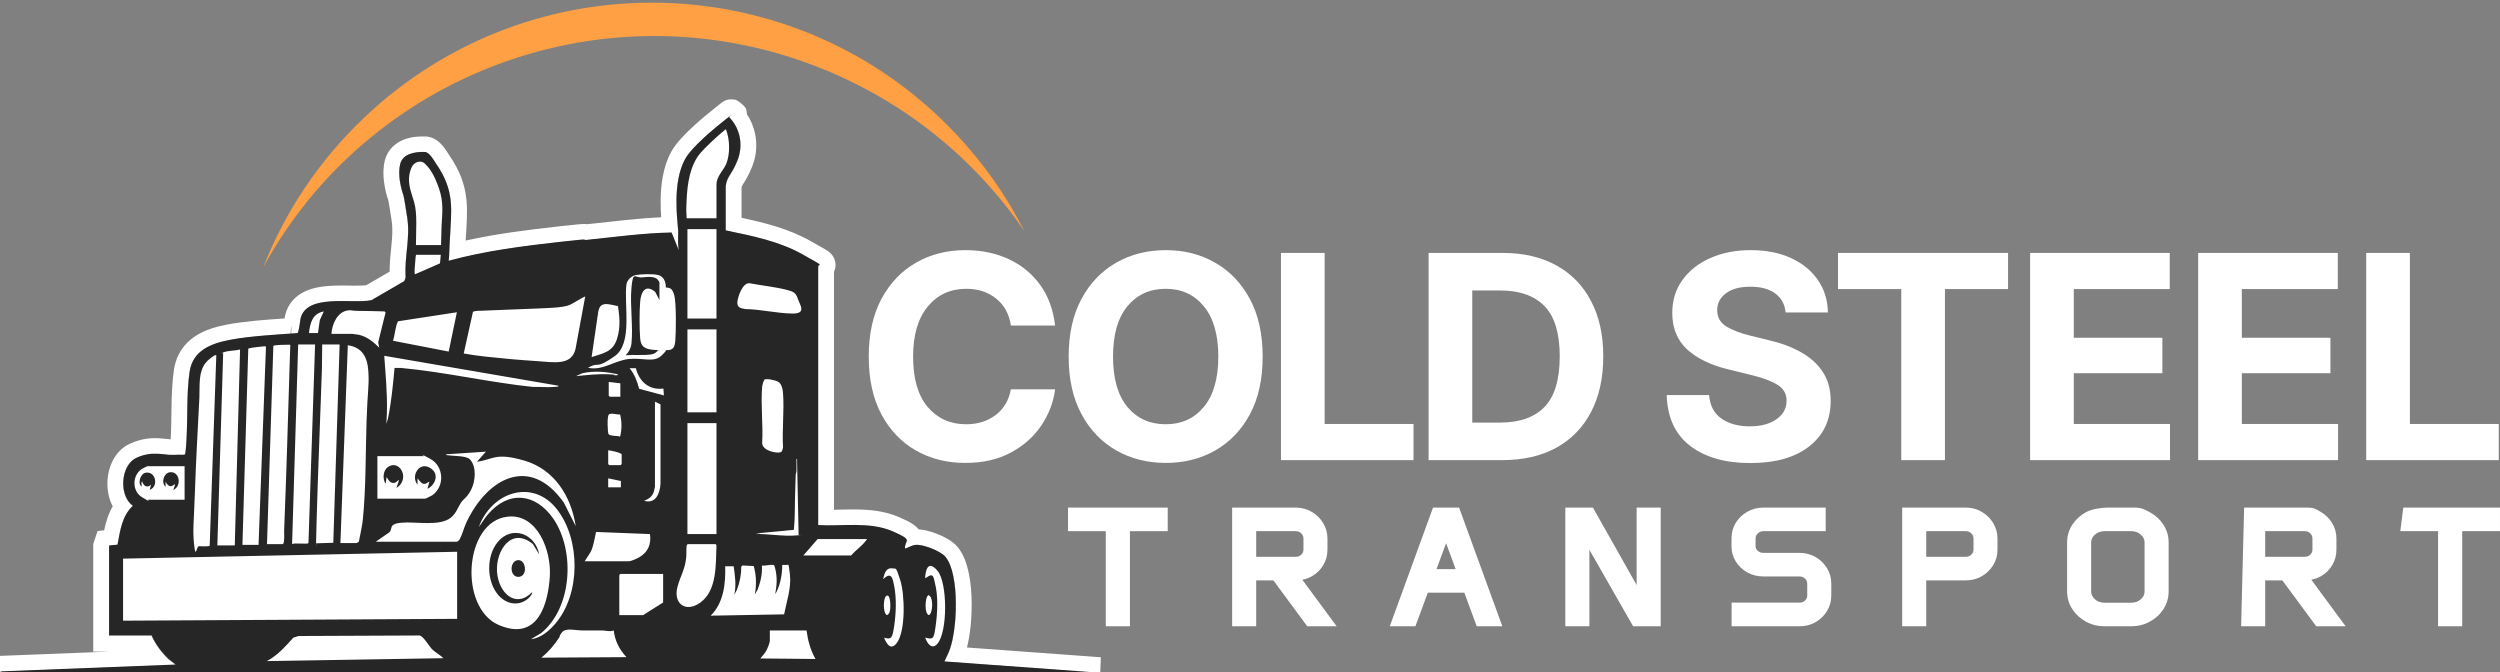 <?xml version="1.0" encoding="UTF-8"?> <svg xmlns="http://www.w3.org/2000/svg" width="632" height="170" viewBox="0 0 632 170" fill="none"><rect x="0" y="0" width="632" height="170" fill="#808080" stroke="none"/><g clip-path="url(#clip0_596_1035)"><path d="M27.64 137.965L29.709 137.764C30.377 134.226 30.844 130.487 33.582 127.95C29.977 125.346 30.444 117.669 34.516 115.799C38.589 113.93 41.46 115.199 43.863 115.065C46.267 114.931 46.534 115.199 46.801 114.865C47.001 113.73 47.068 112.595 47.135 111.46C47.468 105.918 47.135 99.376 47.936 94.035C48.737 88.694 53.277 86.891 58.284 85.956C63.291 85.022 69.567 84.688 75.175 84.287C75.575 84.154 75.843 81.216 75.976 80.615C77.511 74.139 89.195 77.01 93.935 75.942L102.214 71.135L102.548 70.2C102.214 64.726 103.749 60.361 102.948 55.087C102.147 49.812 102 49.5 102 49.5C101.213 47.183 100.547 44.027 101.173 41.524C101.809 38.988 104.809 38.389 107.421 38.5C108.5 38.5 109.691 40.599 110.159 41.333C115.099 48.41 114.098 53.017 113.697 61.162C113.296 69.307 113.63 63.591 113.43 65.994C122.71 63.457 132.324 62.256 141.871 61.188C151.418 60.119 146.144 60.92 148.28 60.72C155.424 59.986 162.634 58.984 169.778 58.851L171.58 63.324C171.313 61.722 171.447 60.053 171.447 58.45C171.246 55.53 169.911 46.317 173.183 40.308C174.852 37.237 180.526 32.563 183.397 30.294C186.268 28.024 184.198 29.626 184.332 29.693C187.203 32.63 187.937 36.903 186.402 40.709C184.866 44.514 183.731 44.648 183.464 47.184V58.317C190.207 59.719 197.017 61.054 203.025 64.459C209.034 67.864 206.831 66.528 206.831 67.53V132.824C212.906 133.158 219.85 131.889 225.591 134.359C231.333 136.83 228.529 136.563 228.796 138.766C229.664 138.499 230.398 137.965 231.333 137.831C233.202 137.564 237.809 139.367 239.011 140.835C242.683 145.242 242.082 159.929 239.812 165.003C237.542 170.077 238.944 166.472 238.61 167.273L278 170.144C251.629 170.144 225.257 170.144 198.886 170.144C132.991 170.278 67.03 170.545 1.202 170.144L0 169.81L44.397 168.075L42.661 166.739C40.859 165.003 39.323 163.001 38.322 160.731H27.573V138.165L27.64 137.965Z" fill="white"></path><path d="M184.287 25.133C184.608 25.095 185.45 25.116 185.962 25.217C186.723 25.507 188.092 26.633 188.588 27.465C188.721 27.868 188.804 28.429 188.841 28.931C191.46 32.857 191.885 37.811 190.111 42.206C189.199 44.467 188.353 45.724 187.862 46.52C187.636 46.887 187.577 47.013 187.544 47.096C187.527 47.139 187.494 47.232 187.464 47.438V55.065C193.209 56.283 199.392 57.803 204.997 60.979C206.473 61.815 207.5 62.391 208.158 62.772C208.485 62.961 208.785 63.139 209.033 63.298C209.178 63.392 209.683 63.708 210.121 64.182C210.336 64.415 210.914 65.08 211.138 66.138C211.343 67.113 211.17 68.003 210.831 68.716V128.868C211.03 128.864 211.231 128.862 211.435 128.858C212.974 128.826 214.689 128.773 216.378 128.791C219.752 128.826 223.563 129.133 227.172 130.685C228.62 131.308 229.798 131.868 230.657 132.426C231.026 132.666 231.672 133.116 232.228 133.821C232.881 133.858 233.493 133.963 233.998 134.072C234.956 134.279 235.951 134.594 236.88 134.958C237.808 135.321 238.753 135.765 239.598 136.263C240.359 136.712 241.338 137.377 242.082 138.275C242.084 138.277 242.086 138.28 242.088 138.282C242.094 138.289 242.101 138.295 242.106 138.302H242.104C243.644 140.165 244.457 142.677 244.923 144.956C245.414 147.358 245.626 150.039 245.64 152.648C245.659 156.403 245.265 160.48 244.45 163.688L278.291 166.155L278 174.144H198.895L149.467 174.256C100.027 174.369 50.565 174.445 1.178 174.144L0.645 174.141L-1.07 173.665L-0.156 165.813L27.526 164.731H23.573V137.516L23.845 136.7L24.667 134.234L26.326 134.073C26.721 132.18 27.327 130.009 28.496 127.998C27.366 125.856 27.033 123.389 27.18 121.317C27.408 118.084 28.947 113.954 32.848 112.164C35.596 110.902 37.996 110.698 39.99 110.785C40.913 110.825 41.797 110.934 42.382 110.996C42.704 111.03 42.952 111.051 43.149 111.063C43.3 108.445 43.301 105.643 43.36 102.594C43.419 99.582 43.538 96.388 43.98 93.441C44.562 89.56 46.597 86.818 49.32 85.01C51.864 83.322 54.894 82.52 57.55 82.024C61.919 81.208 67.173 80.828 71.941 80.501C71.949 80.447 71.957 80.393 71.965 80.342C71.986 80.202 72.022 79.97 72.071 79.748L72.077 79.72L72.084 79.693C72.799 76.678 74.783 74.767 77.047 73.691C79.132 72.7 81.5 72.381 83.511 72.258C85.547 72.135 87.711 72.196 89.385 72.213C90.846 72.227 91.863 72.202 92.55 72.121L98.5 68.666C98.494 66.242 98.757 64.042 98.942 62.172C99.181 59.772 99.313 57.792 98.993 55.687C98.595 53.066 98.366 51.719 98.241 51.046C98.198 50.811 98.167 50.675 98.152 50.605C97.323 48.108 96.396 44.133 97.293 40.552C98.013 37.678 100.118 36.07 102.097 35.295C103.972 34.56 105.996 34.435 107.592 34.504L107.591 34.505C109.047 34.555 110.119 35.24 110.678 35.67C111.31 36.156 111.806 36.719 112.148 37.149C112.777 37.938 113.342 38.879 113.508 39.146C116.288 43.158 117.52 46.689 117.909 50.434C118.251 53.725 117.913 57.27 117.722 60.817C125.628 59.061 133.643 58.083 141.426 57.212C143.818 56.945 145.317 56.79 146.246 56.708C146.704 56.667 147.069 56.64 147.352 56.628C147.489 56.621 147.66 56.616 147.839 56.62C147.875 56.62 148.126 56.623 148.466 56.677C154.442 56.051 160.818 55.216 167.145 54.934C167.057 53.6 166.99 52.059 167.013 50.479C167.066 46.848 167.567 42.258 169.67 38.395C170.855 36.216 173.152 33.886 175.124 32.063C177.221 30.125 179.45 28.315 180.916 27.156C181.631 26.591 182.033 26.27 182.25 26.098C182.322 26.041 182.448 25.941 182.535 25.877C182.553 25.864 182.595 25.832 182.65 25.794C182.677 25.775 182.73 25.739 182.798 25.697C182.829 25.677 183.016 25.557 183.271 25.441C183.353 25.404 183.746 25.221 184.287 25.133ZM238.625 167.274L238.61 167.273C238.69 167.083 238.669 167.142 238.625 167.274ZM27.573 160.731H38.322C39.324 163.001 40.859 165.004 42.661 166.74L44.398 168.075L0 169.81L1.202 170.144C67.03 170.545 132.991 170.278 198.886 170.144H278L238.761 167.284C238.96 166.876 239.29 166.169 239.812 165.004C242.081 159.93 242.683 145.242 239.011 140.836C237.809 139.367 233.202 137.565 231.333 137.832C230.398 137.965 229.664 138.499 228.796 138.766C228.546 136.701 230.994 136.806 226.57 134.792L225.591 134.36C219.849 131.89 212.906 133.158 206.831 132.824V67.53C206.831 66.529 209.034 67.863 203.025 64.459C197.017 61.054 190.207 59.719 183.464 58.317V47.184C183.714 44.806 184.727 44.54 186.118 41.38L186.401 40.709C187.889 37.022 187.246 32.897 184.595 29.972L184.332 29.693C184.199 29.626 186.268 28.024 183.397 30.294L182.202 31.25C179.17 33.707 174.643 37.621 173.183 40.308L173.032 40.592C169.953 46.603 171.249 55.575 171.446 58.45C171.446 60.052 171.313 61.722 171.58 63.324L169.777 58.851C162.634 58.985 155.424 59.986 148.28 60.72L147.961 60.747C146.745 60.828 150.821 60.186 141.871 61.187L138.288 61.596C129.925 62.577 121.55 63.775 113.43 65.995C113.58 64.192 113.43 66.957 113.515 65.015L113.697 61.162C114.098 53.017 115.099 48.41 110.158 41.334C109.705 40.622 108.574 38.63 107.522 38.507L107.421 38.501C104.809 38.389 101.809 38.988 101.174 41.524C100.547 44.027 101.213 47.184 102 49.501L102.035 49.632C102.114 49.967 102.347 51.131 102.948 55.087C103.749 60.361 102.214 64.726 102.548 70.201L102.214 71.135L93.936 75.942C89.195 77.01 77.511 74.14 75.976 80.616L75.92 80.94C75.774 81.906 75.525 84.171 75.175 84.288C69.567 84.688 63.291 85.022 58.284 85.957L57.352 86.142C52.724 87.13 48.687 89.028 47.935 94.035C47.134 99.376 47.468 105.918 47.135 111.46L47.082 112.311C47.026 113.162 46.951 114.014 46.801 114.865C46.534 115.199 46.267 114.932 43.863 115.065L43.407 115.075C41.096 115.052 38.335 114.047 34.517 115.799L34.328 115.891C30.43 117.907 30.033 125.387 33.582 127.95C30.845 130.487 30.377 134.226 29.709 137.764L27.64 137.965L27.573 138.165V160.731Z" fill="white"></path><path d="M241.503 33.692C248.658 41.253 254.475 49.595 258.966 58.424C246.498 40.183 228.552 25.38 206.358 16.788C152.808 -3.943 93.193 18.704 66.537 67.589C72.029 53.606 80.606 40.58 92.24 29.571C134.596 -10.509 201.423 -8.664 241.503 33.692Z" fill="#FFA044"></path><path d="M295.199 134.278H285.649V158.322H279.547V134.278H269.996V128.322H295.199V134.278Z" fill="white"></path><path fill-rule="evenodd" clip-rule="evenodd" d="M327.58 128.322L327.702 128.323C327.702 128.323 327.703 128.323 327.704 128.323C329.115 128.342 330.419 128.698 331.595 129.397C332.8 130.093 333.765 131.032 334.476 132.204C335.213 133.396 335.578 134.722 335.578 136.16V138.977C335.578 140.409 335.223 141.725 334.502 142.903C333.801 144.071 332.838 145.001 331.628 145.685C330.879 146.108 330.078 146.399 329.231 146.562L337.906 158.322H330.467L321.906 146.717H317.567V158.322H311.485V128.322H327.58ZM317.567 140.76H327.58C328.142 140.76 328.583 140.583 328.958 140.225C329.34 139.849 329.516 139.428 329.516 138.918V136.16C329.516 135.63 329.336 135.204 328.955 134.829C328.577 134.458 328.137 134.278 327.58 134.278H317.567V140.76Z" fill="white"></path><path fill-rule="evenodd" clip-rule="evenodd" d="M379.791 158.322H373.316L370.186 149.831H360.951L357.814 158.322H351.339L362.268 128.322H368.862L379.791 158.322ZM363.152 143.875H367.992L365.574 137.318L363.152 143.875Z" fill="white"></path><path d="M413.745 147.914V128.322H419.827V158.322H412.851L401.797 138.986V158.322H395.714V128.322H402.694L413.745 147.914Z" fill="white"></path><path fill-rule="evenodd" clip-rule="evenodd" d="M461.538 128.322V134.278H445.767C445.227 134.278 444.781 134.456 444.384 134.837C443.992 135.213 443.81 135.637 443.81 136.16V138.104C443.81 138.533 443.969 138.9 444.359 139.246C444.752 139.596 445.206 139.768 445.767 139.768H454.913C454.955 139.768 454.997 139.769 455.039 139.769C456.46 139.789 457.773 140.136 458.961 140.82C460.169 141.502 461.135 142.435 461.847 143.607C462.585 144.785 462.952 146.092 462.952 147.508V150.583C462.952 151.997 462.586 153.308 461.852 154.496C461.139 155.658 460.174 156.59 458.969 157.286L458.965 157.288L458.961 157.29C457.738 157.981 456.381 158.322 454.913 158.322H437.748V152.346H454.913C455.484 152.346 455.929 152.169 456.304 151.819C456.696 151.452 456.869 151.049 456.869 150.563V147.528C456.869 147.042 456.696 146.638 456.304 146.271L456.296 146.264C455.92 145.903 455.478 145.725 454.913 145.725H445.767C444.314 145.725 442.962 145.392 441.73 144.719L441.724 144.716L441.718 144.713C440.514 144.032 439.542 143.116 438.815 141.97L438.813 141.967L438.81 141.963C438.088 140.8 437.728 139.513 437.728 138.124V136.041C437.728 134.629 438.086 133.324 438.808 132.147L438.81 132.144L438.812 132.14C439.538 130.98 440.511 130.055 441.718 129.373C442.917 128.691 444.23 128.342 445.642 128.323C445.683 128.322 445.725 128.322 445.767 128.322H461.538Z" fill="white"></path><path fill-rule="evenodd" clip-rule="evenodd" d="M496.971 128.322C497.011 128.322 497.051 128.322 497.091 128.323C498.503 128.342 499.807 128.698 500.982 129.397C502.188 130.093 503.152 131.032 503.864 132.204C504.601 133.396 504.966 134.722 504.966 136.16V138.977C504.966 140.392 504.6 141.703 503.866 142.891C503.153 144.053 502.188 144.985 500.982 145.681L500.98 145.682C499.768 146.375 498.424 146.717 496.967 146.717H486.955V158.322H480.873V128.322H496.971ZM486.955 140.76H496.967C497.532 140.76 497.974 140.582 498.35 140.221C498.724 139.863 498.903 139.447 498.903 138.918V136.16C498.903 135.63 498.723 135.204 498.342 134.829C497.965 134.458 497.525 134.278 496.967 134.278H486.955V140.76Z" fill="white"></path><path fill-rule="evenodd" clip-rule="evenodd" d="M539.518 128.322C539.568 128.322 539.618 128.322 539.668 128.323C541.33 128.345 542.108 128.736 543.502 129.506C544.936 130.29 546.087 131.352 546.938 132.686C547.802 134.026 548.231 135.522 548.231 137.152V149.491C548.231 151.11 547.801 152.605 546.941 153.954C546.089 155.29 544.938 156.353 543.503 157.138C542.066 157.93 540.479 158.322 538.759 158.322H532.035C530.314 158.322 528.725 157.93 527.288 157.136C525.868 156.351 524.72 155.29 523.857 153.96L523.855 153.957L523.853 153.954C522.993 152.605 522.563 151.11 522.563 149.491V137.152C522.563 135.522 522.992 134.026 523.855 132.686L523.856 132.685L523.857 132.684C524.72 131.353 525.868 130.293 527.288 129.508C528.683 128.737 530.98 128.345 532.644 128.323C532.694 128.322 532.744 128.322 532.794 128.322H539.518ZM532.035 134.278C531.063 134.278 530.265 134.575 529.591 135.163L529.591 135.163C528.937 135.733 528.645 136.374 528.645 137.132V149.511C528.645 150.268 528.937 150.917 529.592 151.501C530.263 152.074 531.061 152.366 532.035 152.366H538.759C539.751 152.366 540.546 152.071 541.201 151.502C541.857 150.918 542.148 150.269 542.148 149.511V137.132C542.148 136.374 541.857 135.733 541.203 135.163L541.2 135.161L541.197 135.158C540.541 134.576 539.747 134.278 538.759 134.278H532.035Z" fill="white"></path><path fill-rule="evenodd" clip-rule="evenodd" d="M583.413 128.322C583.453 128.322 583.494 128.322 583.534 128.323C584.945 128.342 585.49 128.698 586.666 129.397C587.873 130.095 588.84 131.035 589.552 132.211C590.286 133.401 590.649 134.725 590.649 136.16V138.977C590.649 140.409 590.294 141.725 589.573 142.903C588.872 144.071 587.91 145.001 586.699 145.685C585.95 146.108 585.149 146.399 584.302 146.562L592.977 158.322H585.537L576.976 146.717H572.638V158.322H566.556L567.315 128.322H583.413ZM572.638 140.76H582.65C583.213 140.76 583.654 140.583 584.029 140.225C584.411 139.849 584.587 139.428 584.587 138.918V136.16C584.587 135.63 584.406 135.204 584.026 134.829C583.648 134.458 583.208 134.278 582.651 134.278H572.638V140.76Z" fill="white"></path><path d="M631.996 134.278H622.446V158.322H616.343V134.278H606.793L607.552 128.322H631.996V134.278Z" fill="white"></path><path d="M598.182 116.322V63.939H609.221V107.181H631.686V116.322H598.182Z" fill="white"></path><path d="M555.697 116.322V63.939H590.994V73.08H566.736V85.384H589.131V94.349H566.736V107.181H591.064V116.322H555.697Z" fill="white"></path><path d="M513.211 116.322V63.939H548.508V73.08H524.25V85.384H546.645V94.349H524.25V107.181H548.578V116.322H513.211Z" fill="white"></path><path d="M464.643 73.08V63.939H507.639V73.08H491.678V116.322H480.639V73.08H464.643Z" fill="white"></path><path d="M442.473 117.06C436.121 117.06 431.047 115.607 427.25 112.701C423.477 109.794 421.508 105.517 421.344 99.869H432.066C432.254 102.494 433.285 104.474 435.16 105.81C437.059 107.123 439.449 107.779 442.332 107.779C445.145 107.779 447.395 107.181 449.082 105.986C450.793 104.791 451.648 103.232 451.648 101.31C451.648 99.552 450.875 98.205 449.328 97.267C447.781 96.306 445.578 95.486 442.719 94.806L436.988 93.4C432.582 92.345 429.102 90.669 426.547 88.373C424.016 86.052 422.75 82.959 422.75 79.091C422.75 75.927 423.605 73.162 425.316 70.794C427.027 68.404 429.371 66.552 432.348 65.24C435.348 63.904 438.758 63.236 442.578 63.236C446.469 63.236 449.867 63.904 452.773 65.24C455.68 66.576 457.941 68.427 459.559 70.794C461.199 73.162 462.043 75.892 462.09 78.986H451.402C451.215 76.947 450.348 75.353 448.801 74.205C447.254 73.056 445.156 72.482 442.508 72.482C439.812 72.482 437.738 73.044 436.285 74.169C434.832 75.271 434.105 76.677 434.105 78.388C434.105 80.24 434.914 81.646 436.531 82.607C438.148 83.544 440.094 84.283 442.367 84.822L447.043 85.982C450.09 86.662 452.797 87.658 455.164 88.97C457.531 90.259 459.395 91.923 460.754 93.962C462.113 95.978 462.793 98.439 462.793 101.345C462.793 106.15 461 109.97 457.414 112.806C453.828 115.642 448.848 117.06 442.473 117.06Z" fill="white"></path><path d="M379.712 116.322H361.149V63.939H379.853C385.126 63.939 389.661 64.994 393.458 67.103C397.255 69.189 400.173 72.189 402.212 76.103C404.274 79.994 405.306 84.658 405.306 90.095C405.306 95.556 404.274 100.244 402.212 104.158C400.173 108.072 397.243 111.083 393.423 113.193C389.603 115.279 385.032 116.322 379.712 116.322ZM372.188 106.83H379.22C384.165 106.83 387.915 105.505 390.47 102.857C393.024 100.208 394.302 95.955 394.302 90.095C394.302 84.283 393.024 80.052 390.47 77.404C387.915 74.755 384.165 73.431 379.22 73.431H372.188V106.83Z" fill="white"></path><path d="M323.828 116.322V63.939H334.867V107.181H357.332V116.322H323.828Z" fill="white"></path><path d="M294.697 117.025C290.057 117.025 285.885 115.97 282.182 113.861C278.479 111.751 275.549 108.693 273.393 104.685C271.236 100.677 270.158 95.837 270.158 90.165C270.158 84.447 271.236 79.584 273.393 75.576C275.549 71.568 278.479 68.509 282.182 66.4C285.885 64.29 290.057 63.236 294.697 63.236C299.338 63.236 303.498 64.29 307.178 66.4C310.881 68.509 313.811 71.568 315.967 75.576C318.123 79.584 319.201 84.447 319.201 90.165C319.201 95.884 318.123 100.748 315.967 104.755C313.811 108.74 310.881 111.787 307.178 113.896C303.498 115.982 299.338 117.025 294.697 117.025ZM281.373 90.165C281.373 95.697 282.58 99.927 284.994 102.857C287.432 105.787 290.666 107.251 294.697 107.251C298.705 107.251 301.916 105.787 304.33 102.857C306.768 99.927 307.986 95.697 307.986 90.165C307.986 84.611 306.768 80.369 304.33 77.439C301.916 74.486 298.705 73.009 294.697 73.009C290.666 73.009 287.432 74.486 284.994 77.439C282.58 80.369 281.373 84.611 281.373 90.165Z" fill="white"></path><path d="M244.016 117.025C239.352 117.025 235.18 115.97 231.5 113.861C227.821 111.751 224.915 108.693 222.782 104.685C220.672 100.677 219.618 95.837 219.618 90.165C219.618 84.447 220.684 79.584 222.817 75.576C224.973 71.568 227.891 68.509 231.571 66.4C235.274 64.29 239.422 63.236 244.016 63.236C248.071 63.236 251.715 63.986 254.95 65.486C258.208 66.986 260.868 69.154 262.93 71.99C264.993 74.826 266.258 78.259 266.727 82.29H255.547C255.125 79.408 253.895 77.146 251.856 75.505C249.817 73.841 247.286 73.009 244.262 73.009C240.231 73.009 236.985 74.509 234.524 77.509C232.063 80.486 230.833 84.705 230.833 90.165C230.833 95.744 232.063 99.986 234.524 102.892C237.008 105.798 240.243 107.251 244.227 107.251C247.157 107.251 249.641 106.478 251.68 104.931C253.743 103.384 255.032 101.216 255.547 98.427H266.727C266.329 101.638 265.18 104.662 263.282 107.498C261.407 110.333 258.84 112.63 255.583 114.388C252.348 116.146 248.493 117.025 244.016 117.025Z" fill="white"></path><path d="M27.64 137.883L29.709 137.683C30.377 134.144 30.844 130.406 33.582 127.869C29.977 125.265 30.444 117.587 34.516 115.718C38.589 113.848 41.46 115.117 43.863 114.983C46.267 114.85 46.534 115.117 46.801 114.783C47.001 113.648 47.068 112.513 47.135 111.378C47.468 105.837 47.135 99.294 47.936 93.953C48.737 88.612 53.277 86.81 58.284 85.875C63.291 84.94 69.567 84.606 75.175 84.206C75.575 84.072 75.843 81.135 75.976 80.534C77.511 74.058 89.195 76.929 93.935 75.861L102.214 71.053L102.548 70.119C102.214 64.644 103.749 60.279 102.948 55.005C102.147 49.731 102 49.419 102 49.419C101.213 47.102 100.547 43.945 101.173 41.443C101.809 38.906 104.809 38.307 107.421 38.419C108.5 38.419 109.691 40.517 110.159 41.252C115.099 48.329 114.098 52.935 113.697 61.08C113.296 69.225 113.63 63.509 113.43 65.913C122.71 63.376 132.324 62.174 141.871 61.106C151.418 60.038 146.144 60.839 148.28 60.639C155.424 59.904 162.634 58.903 169.778 58.769L171.58 63.242C171.313 61.64 171.447 59.971 171.447 58.369C171.246 55.448 169.911 46.235 173.183 40.226C174.852 37.155 180.526 32.482 183.397 30.212C186.268 27.942 184.198 29.544 184.332 29.611C187.203 32.549 187.937 36.821 186.402 40.627C184.866 44.432 183.731 44.566 183.464 47.103V58.235C190.207 59.637 197.017 60.972 203.025 64.377C209.034 67.782 206.831 66.447 206.831 67.448V132.742C212.906 133.076 219.85 131.808 225.591 134.278C231.333 136.748 228.529 136.481 228.796 138.684C229.664 138.417 230.398 137.883 231.333 137.75C233.202 137.482 237.809 139.285 239.011 140.754C242.683 145.16 242.082 159.848 239.812 164.922C237.542 169.996 238.944 166.391 238.61 167.192L278 170.063C251.629 170.063 225.257 170.063 198.886 170.063C132.991 170.196 67.03 170.463 1.202 170.063L0 169.729L44.397 167.993L42.661 166.658C40.859 164.922 39.323 162.919 38.322 160.649H27.573V138.083L27.64 137.883ZM173.583 55.181H181.127V46.636C181.127 44.566 182.93 43.03 183.598 41.428C184.599 38.891 184.532 35.286 183.531 32.749C183.264 32.682 183.197 32.882 183.063 33.016C181.595 34.151 178.256 37.289 177.055 38.691C174.384 41.895 173.783 46.435 173.583 50.441C173.383 54.447 173.583 53.579 173.583 55.181ZM111.494 61.882C111.561 60.346 111.561 58.744 111.627 57.141C111.828 53.603 112.161 51.066 110.96 47.594C109.758 44.123 108.623 42.52 107.421 41.385C106.22 40.25 104.534 41.083 104 42.419C102.665 45.69 103.816 48.128 104.684 51.066C105.552 54.004 105.151 58.343 105.151 61.948H111.561L111.494 61.882ZM181.127 57.919H173.783V80.534H181.127V57.919ZM105.218 64.418C105.218 64.418 105.085 64.444 105.018 65.579C104.951 66.714 104.617 69.318 104.951 69.318L111.227 66.58L111.427 64.418H105.218ZM168.309 72.656C168.376 71.321 167.775 69.852 166.373 69.518C164.971 69.184 162.033 69.318 160.831 69.518C159.63 69.718 158.495 70.787 158.361 71.988C157.694 76.862 160.03 86.743 155.424 90.014C150.817 93.285 151.284 91.683 149.482 92.551C147.679 93.419 148.948 92.751 148.881 93.019C152.486 93.686 155.49 91.082 159.029 90.749C162.567 90.415 165.305 91.75 167.241 89.881C169.177 88.011 168.042 88.612 168.109 88.545C168.242 88.479 168.91 88.545 169.244 88.479C170.445 88.212 170.579 87.344 170.712 86.209C170.913 84.072 170.979 76.395 170.445 74.592C169.911 72.789 169.377 72.789 168.309 72.656ZM189.406 71.588C187.67 71.521 186.468 75.126 186.402 76.461C186.335 77.797 187.336 77.93 188.404 78.13C192.277 78.197 196.416 79.199 200.221 79.265C204.027 79.332 202.224 77.129 201.69 75.527C201.156 73.924 200.488 73.724 199.086 73.323C196.015 72.522 192.544 72.189 189.406 71.588ZM117.169 89.347C118.971 89.68 120.841 89.947 122.71 90.148C126.916 90.615 131.456 91.016 135.662 91.283C139.868 91.55 144.408 92.551 145.476 88.278L147.946 74.926C146.611 75.527 145.342 76.461 144.074 77.062C142.271 77.863 137.932 77.863 135.729 77.997C131.79 78.197 127.784 78.264 123.845 78.464C119.906 78.665 120.974 78.464 119.572 78.798L117.235 89.347H117.169ZM149.549 90.281C152.486 89.28 154.89 89.013 155.958 85.741C157.026 82.47 156.492 79.399 156.292 77.863C156.091 76.328 156.292 77.529 156.091 77.396C155.891 77.263 153.554 76.795 153.154 76.862C151.818 76.929 151.418 77.73 151.218 78.932L149.549 90.348V90.281ZM89.061 84.406C89.262 84.406 90.33 84.606 90.597 84.606C92.8 85.074 94.336 86.409 95.871 87.878L95.604 86.543L97.474 78.998L97.207 78.731C95.07 78.665 92.934 78.598 90.797 78.598C88.661 78.598 89.061 78.331 88.06 78.464C85.323 78.731 83.921 81.936 83.787 84.406H89.061ZM78.112 84.206H80.382L80.85 80.934L81.851 78.731C78.98 79.265 78.379 81.669 78.112 84.206ZM115.566 78.932L100.745 81.201C100.545 81.201 100.545 81.402 100.478 81.535C99.944 82.67 99.81 84.807 99.343 86.142L113.43 88.879L115.5 78.932H115.566ZM181.127 83.271H173.783V104.235H181.127V83.271ZM67.497 137.549H71.57C72.037 136.548 71.77 135.079 71.837 133.944C72.438 119.189 72.838 104.368 73.305 89.547C73.773 74.725 73.639 88.078 73.439 87.344L73.305 87.143C72.705 87.143 69.166 87.143 69.099 87.477L67.497 137.549ZM79.715 87.077H75.375L73.84 137.549C74.507 137.149 77.712 137.683 77.979 137.282L79.648 87.143L79.715 87.077ZM81.451 87.077C81.384 89.747 81.451 92.484 81.317 95.155C80.916 107.239 80.382 119.323 80.049 131.34C79.715 143.358 80.049 135.346 79.915 137.349L84.255 137.215L85.857 87.077H81.451ZM90.063 137.282C90.197 137.282 90.731 137.015 90.731 136.882C91.064 135.012 91.532 133.21 91.732 131.274C92.533 123.262 92.4 114.516 92.667 106.438C92.934 98.359 93.334 97.959 93.134 94.087C92.934 90.214 91.532 87.811 87.927 87.277L86.057 137.282H90.063ZM61.288 137.75H65.361L67.23 87.811C67.23 87.477 67.097 87.544 66.829 87.544C66.362 87.544 63.091 87.945 62.891 88.078C62.69 88.212 62.757 88.278 62.757 88.412L61.288 137.683V137.75ZM59.352 137.883L60.687 88.345C59.552 88.679 57.75 88.612 56.682 89.013C55.613 89.413 56.414 89.146 56.414 89.413L54.946 137.883H59.352ZM54.679 89.814C54.345 89.48 52.342 91.216 52.075 91.617C50.072 94.02 50.539 97.558 50.406 100.496C50.005 108.441 49.538 116.452 49.271 124.397C49.004 132.342 48.67 133.877 49.071 137.683C49.471 141.488 49.672 138.083 50.272 138.083C50.873 138.083 52.809 138.217 53.01 137.95L54.679 89.881V89.814ZM141.07 97.492L97.14 89.947C97.474 94.754 97.941 99.495 97.807 104.301C97.674 109.108 97.474 106.171 97.674 107.105L98.075 105.837C98.942 101.631 99.343 97.291 99.743 93.019C100.278 93.019 100.878 93.019 101.413 93.019C112.362 94.02 123.778 96.69 134.794 97.825C136.463 97.759 138.266 97.959 139.935 97.825C141.604 97.692 141.003 97.825 141.136 97.492H141.07ZM160.765 93.085H159.162C160.431 94.621 161.098 96.423 161.566 98.293L167.842 99.962L167.708 98.226C164.103 98.693 161.633 96.49 160.765 93.152V93.085ZM156.158 94.621C153.22 93.953 150.149 93.686 147.212 94.354L145.61 95.088C148.347 94.821 151.084 94.487 153.888 94.621C156.692 94.754 154.689 94.754 155.157 94.821C155.624 94.888 156.158 94.955 156.225 94.688L156.158 94.621ZM193.211 96.09C192.944 96.357 192.744 97.358 192.677 97.692C192.277 102.165 192.944 107.372 192.677 111.912C192.677 113.581 194.88 114.249 196.282 114.383C197.684 114.516 197.751 114.116 197.951 113.047C197.684 108.641 198.285 103.834 197.951 99.428C197.885 98.493 197.618 96.957 196.683 96.49C195.748 96.023 193.612 95.622 193.145 96.023L193.211 96.09ZM156.759 96.891L153.888 96.557V100.029L154.155 100.296H156.826V96.957L156.759 96.891ZM165.572 101.497V123.062C165.572 123.128 165.371 124.063 165.305 124.263C164.904 125.532 164.036 126.133 162.834 126.6C165.772 127.468 166.84 124.731 166.974 122.261V102.232L165.505 101.497H165.572ZM156.759 104.769C156.024 104.902 154.355 104.235 153.888 104.835C153.421 105.436 153.621 109.375 153.821 109.709C154.155 110.31 156.158 110.11 156.759 110.377C157.226 108.574 157.226 106.638 156.759 104.769ZM181.127 106.972H173.783V135.012H181.127V106.972ZM153.755 113.848V117.32L154.022 117.587H156.892L157.159 117.32V114.917C157.159 114.449 154.289 113.848 153.821 113.848H153.755ZM94.736 136.948H115.5C115.7 136.948 116.167 136.481 116.234 136.281C116.835 135.213 117.302 133.343 117.903 132.075C123.177 120.859 133.993 114.917 142.538 127.067L145.543 133.009C144.408 125.465 140.135 118.655 132.591 116.452C125.047 114.249 124.646 116.252 120.573 116.719L122.843 114.182L112.762 114.85C112.762 115.117 113.296 115.117 113.497 115.117C114.832 115.317 117.836 115.184 118.771 116.118C120.573 117.921 120.173 121.726 119.105 123.796C118.037 125.866 117.302 125.933 116.501 127.134C115.7 128.336 115.366 129.738 113.964 130.873C111.093 133.143 105.085 131.808 101.479 132.141C97.874 132.475 99.543 133.811 98.275 134.678L94.803 137.082L94.736 136.948ZM95.404 126.066H107.488C107.622 126.066 109.09 125.332 109.291 125.198C112.495 122.928 112.228 117.854 108.756 115.985C105.285 114.116 107.354 115.317 107.154 115.317H95.404V126.066ZM190.741 135.012C194.213 134.879 197.951 135.68 201.423 135.346C204.895 135.012 201.757 135.346 201.89 135.213L201.49 115.985C201.223 115.985 201.356 116.319 201.356 116.519C201.356 117.253 201.356 118.055 201.356 118.789C201.356 119.523 201.223 119.523 201.156 119.924C201.156 121.393 201.023 122.928 201.023 124.397C200.889 127.602 201.023 130.739 200.689 133.944L192.277 134.745L190.741 135.079V135.012ZM46.667 117.854H37.32C37.187 117.854 35.985 118.455 35.785 118.589C33.381 120.258 33.381 124.13 35.852 125.665C38.322 127.201 37.32 126.333 37.454 126.333H46.667V117.854ZM153.755 120.925V123.195H156.959V121.593L153.755 120.925ZM134.327 161.584C136.797 161.25 138.866 159.447 140.402 157.645C146.811 150.167 146.811 136.347 140.736 128.67C134.66 120.992 124.379 124.263 121.041 133.21C121.842 132.208 122.443 131.073 123.311 130.072C128.585 123.863 135.462 124.664 139.935 131.207C145.409 139.285 144.675 153.639 136.797 160.048L134.327 161.517V161.584ZM128.385 130.606C117.302 131.741 115.9 153.572 126.048 157.979C136.196 162.385 138.599 152.17 139 145.694C139.401 139.218 135.862 129.805 128.385 130.606ZM147.813 141.889H158.962C159.563 141.889 161.165 141.154 161.699 140.821C163.836 139.552 164.704 137.482 164.303 135.012L150.683 134.478C150.283 136.147 150.083 137.95 149.348 139.485L147.813 141.889ZM219.115 136.281H206.697L203.092 140.42H215.176C216.244 139.152 217.914 138.017 218.848 136.748C219.783 135.48 219.182 136.548 219.115 136.281ZM173.85 137.549C173.717 137.683 173.65 137.75 173.583 137.95C173.45 138.751 173.583 140.22 173.45 141.154C173.116 144.092 171.914 145.828 171.246 148.432C170.178 152.571 173.316 154.974 176.988 152.371C181.328 149.299 180.927 142.623 181.127 137.883L180.927 137.549H173.85ZM115.566 139.485L31.111 141.221V156.91L115.566 156.443V139.485ZM185.6 143.157H183.33C183.464 147.564 182.93 152.437 179.659 155.642L198.219 155.308C198.886 151.97 200.088 148.565 199.687 145.16C199.287 141.755 199.287 142.957 198.953 142.823H197.751C197.751 144.96 197.351 147.43 196.416 149.366C195.481 151.302 196.282 149.834 196.015 149.834C196.483 147.497 196.483 145.227 195.748 142.957C195.348 142.49 193.278 143.157 192.61 142.957C192.744 145.027 192.277 147.096 191.542 149.032L190.808 150.301C191.275 147.897 191.208 145.494 190.541 143.091L187.67 142.957L187.403 143.224C187.403 145.294 187.002 147.297 186.268 149.166L185.6 150.368C186.201 147.897 185.801 145.628 185.467 143.157H185.6ZM223.455 161.116C224.122 162.785 225.191 164.588 226.726 162.518C228.996 159.447 228.729 150.234 227.594 146.696C226.459 143.157 226.593 143.825 225.591 143.691C223.922 143.424 223.522 145.16 223.255 146.429C225.391 144.359 225.658 146.228 226.059 148.165C226.659 151.236 226.526 155.041 226.059 158.179C225.591 161.317 225.391 161.784 223.388 161.183L223.455 161.116ZM233.87 161.116C234.337 162.518 235.472 164.388 236.941 162.785C239.611 159.781 239.545 147.297 237.008 144.292C234.471 141.288 233.937 144.493 233.87 146.162C234.337 146.028 235.072 145.227 235.606 145.494C236.14 145.761 236.207 146.896 236.34 147.363C237.208 150.635 237.008 154.774 236.54 158.179C236.073 161.584 235.939 161.717 233.87 161.183V161.116ZM167.641 145.093H156.826L156.559 145.36V155.508H162.567L167.641 152.304V145.093ZM224.189 150.568C223.255 150.835 223.121 154.908 224.189 155.508C224.857 155.308 224.99 154.44 225.057 153.839C225.124 153.238 225.124 150.301 224.189 150.568ZM234.604 150.568C233.937 150.768 233.536 155.241 234.871 155.508C235.873 154.841 235.873 151.302 235.072 150.701C234.27 150.101 234.805 150.501 234.604 150.568ZM155.157 159.381C154.155 159.781 153.154 159.381 152.219 159.381C150.55 159.381 148.881 159.381 147.212 159.381C145.543 159.381 143.006 158.646 142.071 159.848C141.136 161.05 141.671 160.716 141.403 161.116C140.068 163.119 138.733 164.722 136.864 166.257L158.361 166.124C156.625 164.254 155.424 161.984 155.157 159.381ZM194.613 159.381V162.051C194.613 162.452 194.079 163.787 193.879 164.188C193.478 165.055 192.811 165.723 192.21 166.457L206.163 166.591C204.895 164.388 204.227 161.918 203.893 159.381H194.613ZM112.095 166.391C111.293 165.59 110.159 164.989 109.357 164.254C108.556 163.52 107.087 160.849 106.086 160.649L75.509 160.783L74.173 161.183C72.171 163.386 70.168 165.723 67.43 167.125L112.161 166.391H112.095Z" fill="#262626"></path><path d="M136.396 140.286L134.727 137.549C129.319 133.076 125.314 139.152 125.647 144.493C125.981 149.834 130.321 153.973 134.527 149.7C134.527 150.368 133.792 151.169 133.192 151.569C130.721 153.372 127.784 152.571 125.915 150.368C122.977 146.896 122.91 140.62 125.781 137.082C129.386 132.609 135.395 134.945 136.329 140.22L136.396 140.286Z" fill="#262626"></path><path d="M130.788 141.622C132.991 141.221 133.525 145.628 131.189 145.828C128.852 146.028 128.719 142.022 130.788 141.622Z" fill="#262626"></path><path d="M166.707 75.861L165.638 73.791C163.168 71.721 162.033 73.791 161.833 76.261C161.633 78.731 161.633 83.071 161.833 85.541C162.033 88.011 163.502 88.345 165.772 88.479C168.042 88.612 166.239 88.345 166.172 88.746C165.705 89.28 165.171 89.547 164.503 89.614C162.567 89.881 160.164 89.614 158.161 89.814C158.962 89.013 159.496 88.011 159.63 86.876C160.097 82.403 159.229 77.263 159.63 72.789C160.03 68.316 160.498 70.319 162.3 70.119C164.103 69.919 165.572 69.919 166.239 70.653C166.907 71.387 166.707 71.721 166.707 71.921V75.861Z" fill="#262626"></path><path d="M108.089 123.462L108.556 121.726C107.421 122.461 107.021 122.661 106.086 121.593C105.151 120.525 105.819 120.925 105.552 120.792V122.528C103.816 120.458 105.819 116.719 108.556 118.188C111.293 119.657 110.025 122.594 108.156 123.529L108.089 123.462Z" fill="#262626"></path><path d="M100.945 122.795C100.878 122.861 100.211 123.396 100.211 123.329L100.878 121.393C100.478 121.393 100.344 121.86 99.944 121.994C98.742 122.394 98.275 121.459 97.741 120.592L97.474 122.327C96.672 121.059 96.806 118.922 98.075 118.055C100.745 116.185 103.415 120.258 100.945 122.795Z" fill="#262626"></path><path d="M43.796 123.93L44.264 122.461C44.063 122.261 43.396 123.396 42.528 122.661C41.66 121.927 42.194 121.927 41.86 121.793V123.062C40.658 121.994 41.393 119.59 42.928 119.39C45.465 119.056 45.999 122.928 43.796 123.863V123.93Z" fill="#262626"></path><path d="M37.855 123.796L38.188 122.528C37.187 123.462 36.319 122.861 35.918 121.726C35.584 121.86 35.918 122.661 35.785 122.995C34.717 122.194 35.518 119.79 36.719 119.523C39.323 118.922 40.191 122.928 37.921 123.796H37.855Z" fill="#262626"></path></g><defs><clipPath id="clip0_596_1035"><rect width="632" height="170" fill="white"></rect></clipPath></defs></svg> 